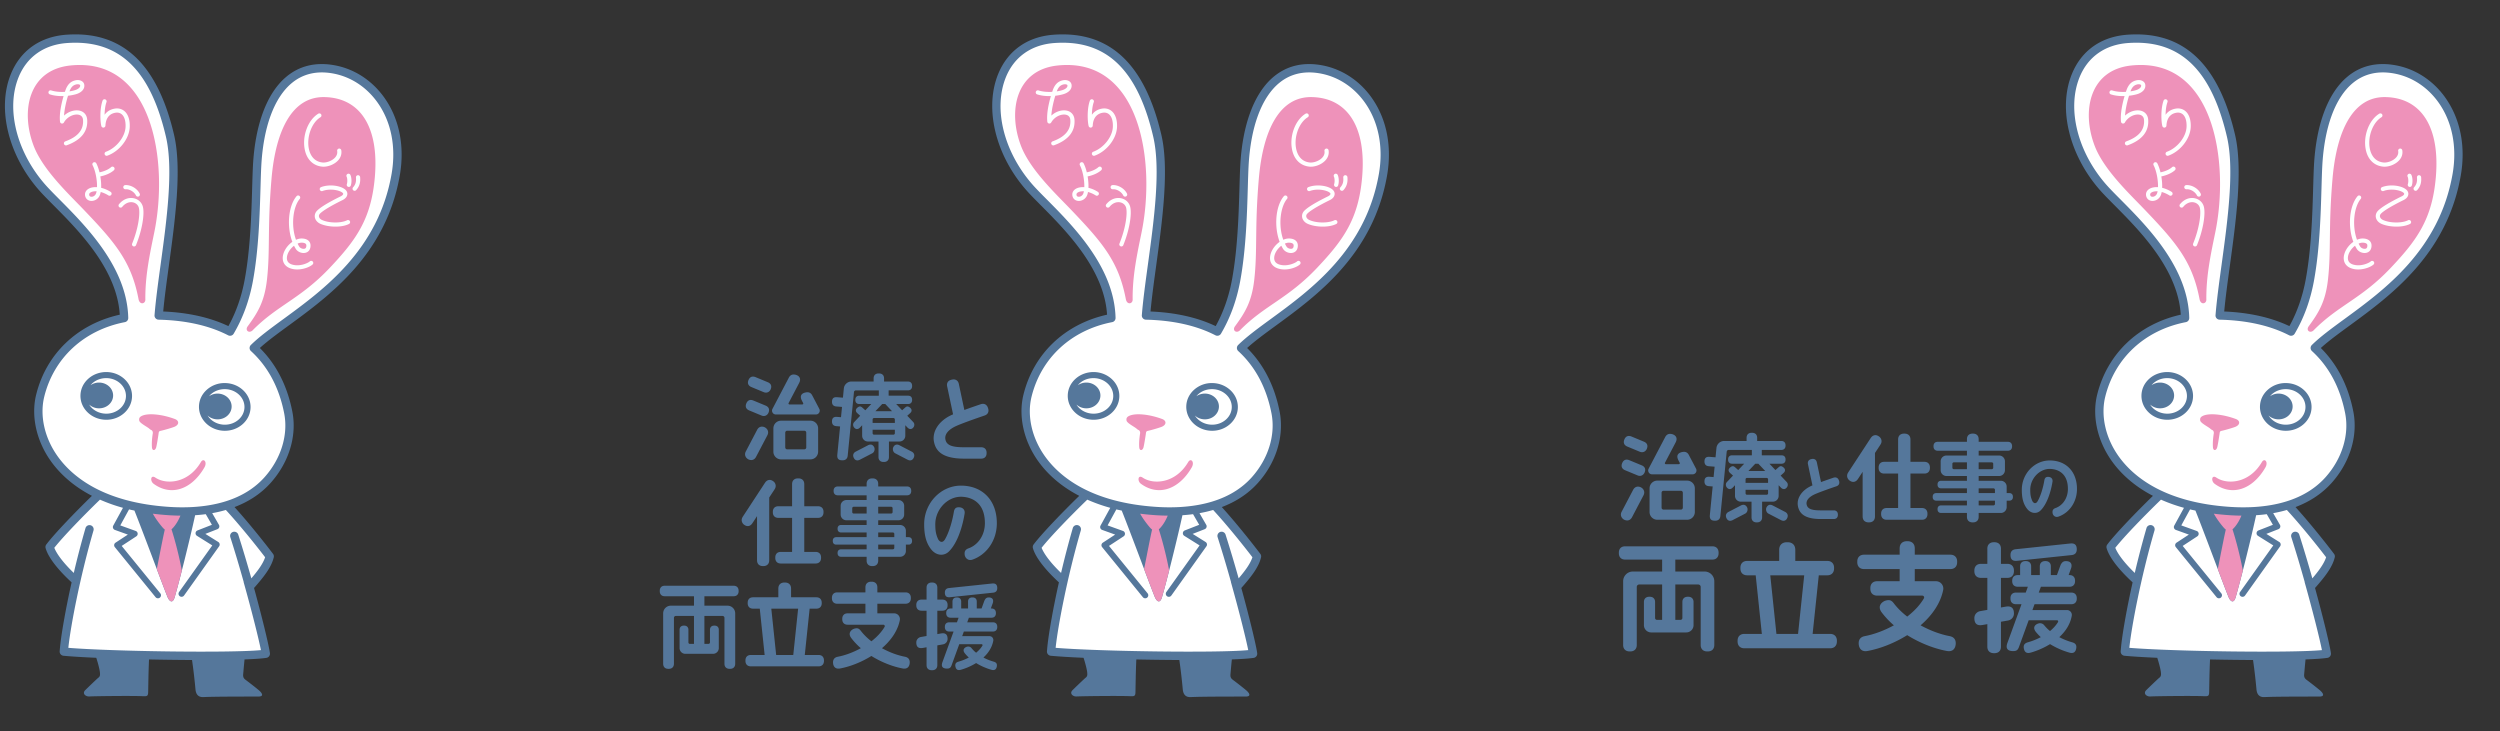 <svg version="1.1" id="レイヤー_1" xmlns="http://www.w3.org/2000/svg" x="0" y="0" width="646" height="189.016" xml:space="preserve"><rect width="100%" height="100%" fill="#333333" stroke="none"/><style>.st0{fill:#55779b}.st1{fill:#fff}.st2{fill:#ee92ba}.st3{fill:none}</style><path class="st0" d="M199.859 124.388c-.772-.608-1.619-.503-2.182.357l-5.771 8.816c-.507.774-.203 1.582.327 2 .772.608 1.62.503 2.182-.357l1.201-1.835v11.42c0 1.009.666 1.488 1.488 1.488h.174c.822 0 1.488-.479 1.488-1.488v-16.231l1.421-2.171c.506-.774.202-1.582-.328-1.999z"/><path class="st0" d="M211.378 130.816h-3.554v-5.712c0-1.009-.666-1.488-1.488-1.488h-.174c-.822 0-1.488.479-1.488 1.488v5.712h-3.555c-.961 0-1.417.634-1.417 1.417v.166c0 .782.456 1.417 1.417 1.417h3.555v8.796h-2.922c-.961 0-1.417.634-1.417 1.417v.165c0 .783.456 1.417 1.417 1.417h8.993c.961 0 1.417-.634 1.417-1.417v-.165c0-.783-.456-1.417-1.417-1.417h-2.922v-8.796h3.554c.961 0 1.417-.634 1.417-1.417v-.166c.002-.782-.454-1.417-1.416-1.417zm.146 38.431h-3.57l1.258-11.968h1.734c.941 0 1.388-.621 1.388-1.388v-.162c0-.767-.447-1.388-1.388-1.388h-6.533v-2.262c0-1.054-.695-1.554-1.554-1.554h-.181c-.859 0-1.554.5-1.554 1.554v2.262h-6.533c-.941 0-1.388.621-1.388 1.388v.162c0 .767.447 1.388 1.388 1.388h1.734l1.258 11.968h-3.57c-.942 0-1.388.621-1.388 1.388v.162c0 .767.447 1.388 1.388 1.388h17.511c.941 0 1.388-.622 1.388-1.388v-.162c0-.767-.446-1.388-1.388-1.388zm-6.546 0h-4.418l-1.258-11.968h6.934l-1.258 11.968zm-15.403-17.892h-17.807c-.87 0-1.282.574-1.282 1.282v.15c0 .708.413 1.282 1.282 1.282h7.558v2.439h-5.979a1.984 1.984 0 00-1.984 1.984v13.022c0 .891.588 1.313 1.313 1.313h.154c.725 0 1.313-.422 1.313-1.313v-11.862c0-.274.222-.496.496-.496h4.686v7.221h-1.068a.373.373 0 01-.372-.372v-3.267c0-.731-.482-1.078-1.078-1.078h-.126c-.596 0-1.078.347-1.078 1.078v4.723c0 .822.666 1.488 1.488 1.488h7.16c.821 0 1.488-.666 1.488-1.488v-4.723c0-.731-.483-1.078-1.078-1.078h-.126c-.595 0-1.078.347-1.078 1.078v3.267a.373.373 0 01-.372.372h-1.068v-7.221h4.686c.274 0 .496.222.496.496v11.862c0 .891.588 1.313 1.313 1.313h.153c.725 0 1.313-.422 1.313-1.313v-13.022a1.984 1.984 0 00-1.984-1.984h-5.978v-2.439h7.558c.87 0 1.282-.574 1.282-1.282v-.15c.001-.708-.412-1.282-1.281-1.282zm45.187-12.555h-.682v-1.653c0-.822-.666-1.488-1.488-1.488h-5.664v-1.219h5.223c.822 0 1.488-.666 1.488-1.488v-2.256c0-.822-.666-1.488-1.488-1.488h-5.223v-1.219h7.452c.732 0 1.079-.483 1.079-1.08v-.126c0-.596-.348-1.079-1.079-1.079h-7.452v-.674c0-.959-.633-1.413-1.413-1.413h-.165c-.781 0-1.414.455-1.414 1.413v.674h-7.452c-.732 0-1.079.483-1.079 1.079v.126c0 .596.347 1.08 1.079 1.08h7.452v1.219h-5.223c-.822 0-1.488.666-1.488 1.488v2.256c0 .822.666 1.488 1.488 1.488h5.223v1.219h-6.592c-.618 0-.911.408-.911.912v.106c0 .503.293.912.911.912h6.592v1.211h-7.833c-.618 0-.911.408-.911.912v.107c0 .503.293.911.911.911h7.833v1.211h-6.592c-.618 0-.911.408-.911.912v.106c0 .503.293.912.911.912h6.592v.992c0 .959.633 1.413 1.414 1.413h.165c.781 0 1.413-.454 1.413-1.413v-.992h5.664c.822 0 1.488-.666 1.488-1.488v-1.653h.682c.618 0 .912-.408.912-.911v-.107c-.001-.504-.294-.912-.912-.912zm-4.486-7.852c.205 0 .372.167.372.372v1.008a.372.372 0 01-.372.372h-3.347v-1.752h3.347zm-9.686 1.752a.371.371 0 01-.372-.372v-1.008c0-.205.166-.372.372-.372h3.347v1.752h-3.347zm10.499 8.869a.373.373 0 01-.372.372h-3.788v-1.211h4.161v.839zm0-2.769h-4.161v-1.211h3.788c.205 0 .372.167.372.372v.839zm-31.938-38.228c-.264.645-.946 1.118-1.816.757l-3.171-1.314c-.867-.359-1.07-1.035-.753-1.809.357-.872 1.04-1.078 1.817-.757l3.171 1.314c.865.359 1.069 1.035.752 1.809zm-1.316 4.233l-3.171-1.314c-.776-.322-1.46-.116-1.816.757-.317.774-.113 1.45.753 1.809l3.171 1.314c.87.361 1.552-.111 1.816-.756.317-.775.114-1.451-.753-1.81zm-.075 5.69c-.531-.33-1.546-.512-2.117.576l-2.929 5.584c-.438.836-.057 1.599.535 1.967.53.33 1.546.512 2.117-.576l2.929-5.584c.438-.836.056-1.599-.535-1.967zm11.659-1.79h-7.592a1.984 1.984 0 00-1.984 1.984v6.031c0 1.095.888 1.984 1.984 1.984h7.592a1.984 1.984 0 001.984-1.984v-6.031a1.984 1.984 0 00-1.984-1.984zm-1.081 3.091v3.817a.496.496 0 01-.496.496h-4.438a.496.496 0 01-.496-.496v-3.817c0-.274.222-.496.496-.496h4.438c.274 0 .496.222.496.496zm1.542-9.627l1.828 3.484a.992.992 0 01-.878 1.453h-10.346a.992.992 0 01-.878-1.453l4.234-8.072c.403-.768 1.007-.87 1.558-.784.741.116 1.843.747 1.094 2.175l-2.715 5.175a.248.248 0 00.219.363h3.321a.247.247 0 00.219-.363l-.308-.588c-.687-1.309-.084-1.99 1.094-2.175.551-.085 1.155.017 1.558.785zm14.423 12.882l-3.186 1.652c-.479.246-.844.77-.55 1.489.324.791.946.946 1.622.599l3.186-1.652c.606-.311.718-1.08.551-1.489-.196-.476-.701-1.072-1.623-.599zm11.292 1.652l-3.186-1.652c-.921-.473-1.426.122-1.622.599-.167.409-.055 1.178.55 1.489l3.186 1.652c.675.347 1.298.192 1.622-.599.295-.719-.071-1.243-.55-1.489z"/><path class="st0" d="M233.929 112.596v-2.714l.561.594c.529.56 1.175.523 1.609-.146.186-.287.283-.844-.115-1.265l-1.548-1.64.717-.637c.659-.586.415-1.143-.064-1.5-.483-.36-.765-.355-1.223.052l-.76.675-1.531-1.621h3.101c.687 0 1.013-.453 1.013-1.013v-.118c0-.56-.326-1.013-1.013-1.013h-5.053v-1.379h4.987c.732 0 1.079-.483 1.079-1.079v-.126c0-.596-.347-1.079-1.079-1.079h-6.168v-.814c0-.865-.571-1.275-1.275-1.275h-.149c-.704 0-1.275.41-1.275 1.275v.814h-5.718c-1.02 0-1.874.774-1.974 1.789l-.235 2.382-1.532-.119c-.885-.069-1.294.324-1.294 1.197 0 .642.295 1.134 1.107 1.197l1.483.115-.262 2.658-1.036-.08c-.885-.069-1.294.324-1.294 1.197 0 .641.295 1.134 1.107 1.197l.986.077-.715 7.267c-.115 1.168.395 1.48 1.342 1.48.712 0 1.255-.339 1.342-1.216l1.615-16.408a.495.495 0 01.493-.447h5.929v1.379h-5.053c-.687 0-1.013.453-1.013 1.013v.118c0 .56.326 1.013 1.013 1.013h3.101l-1.531 1.621-.76-.675c-.458-.407-.74-.413-1.223-.052-.479.357-.723.915-.064 1.5l.717.637-1.548 1.64c-.398.421-.301.979-.115 1.265.435.669 1.08.706 1.609.146l.561-.594v2.714c0 .822.666 1.488 1.488 1.488h2.736v4.01c0 .865.571 1.275 1.275 1.275h.149c.704 0 1.275-.41 1.275-1.275v-4.01h2.735a1.491 1.491 0 001.49-1.49zm-5.965-8.201h.784l1.757 1.861h-4.298l1.757-1.861zm3.266 7.554a.372.372 0 01-.372.372h-5.004a.372.372 0 01-.372-.372v-.898h5.747v.898zm0-2.66h-5.747v-.898c0-.206.166-.372.372-.372h5.004c.205 0 .372.166.372.372v.898zm-4.521 46.718h7.268c.942 0 1.388-.622 1.388-1.388v-.162c0-.767-.447-1.388-1.388-1.388h-7.268v-1.298c0-.989-.652-1.457-1.457-1.457h-.17c-.805 0-1.457.469-1.457 1.457v1.298h-7.268c-.941 0-1.388.621-1.388 1.388v.162c0 .767.447 1.388 1.388 1.388h7.268v2.481h-4.597c-.941 0-1.388.621-1.388 1.388v.162c0 .767.446 1.388 1.388 1.388h9.224c.29 0 .467.315.32.565-.794 1.36-1.992 2.622-3.406 3.719-1.052-.817-1.986-1.725-2.723-2.696-.503-.664-.911-.777-1.645-.58-.703.188-1.85 1.073-.846 2.416a16.963 16.963 0 002.489 2.643c-1.953 1.074-4.049 1.85-5.937 2.208-.957.181-1.309.818-1.242 1.637.068.844.552 1.633 1.822 1.395 2.67-.501 5.565-1.657 8.083-3.231 2.518 1.574 5.413 2.73 8.082 3.231 1.27.238 1.754-.551 1.822-1.395.067-.819-.285-1.455-1.242-1.637-1.887-.357-3.981-1.132-5.932-2.205 2.518-2.179 4.106-4.666 4.615-7.22a1.493 1.493 0 00-1.461-1.788h-4.342v-2.481zm22.566-12.666c-.103-.772.125-1.345.979-1.645 2.517-.884 4.243-3.443 4.243-6.503 0-6.34-4.744-6.832-6.199-6.832-3.474 0-6.62 3.258-6.62 7.114 0 1.766.206 2.665.695 3.776.273.621 1.116 1.318 1.824.093 1.08-1.867 1.893-4.734 2.281-7.079.15-.903.584-1.278 1.544-1.17.77.087 1.387.646 1.231 1.625-.561 3.52-1.914 7.738-4.116 9.843-1.164 1.113-3.166 1.15-4.572-.668-1.18-1.526-1.761-3.463-1.761-6.42 0-5.528 4.348-9.988 9.494-9.988 5.553 0 9.284 3.775 9.284 9.707 0 4.399-2.553 8.094-6.282 9.407-1.095.386-1.905-.361-2.025-1.26zm7.292 17.465h-6.637l.433-1.19h5.853c.763 0 1.125-.503 1.125-1.125v-.132c0-.621-.362-1.125-1.125-1.125h-.188l.491-1.348c.267-.734.099-1.509-1.057-1.509-.422 0-.853.178-1.151.998l-.677 1.859h-1.239v-1.794c0-.721-.476-1.063-1.063-1.063h-.124c-.587 0-1.063.342-1.063 1.063v1.794h-1.773v-1.794c0-.721-.476-1.063-1.063-1.063h-.124c-.587 0-1.063.342-1.063 1.063v1.794h-.493c-.763 0-1.125.504-1.125 1.125v.132c0 .621.362 1.125 1.125 1.125h2.073l-.433 1.19h-1.991c-.763 0-1.125.504-1.125 1.125v.131c0 .621.362 1.125 1.125 1.125h1.125l-2.873 7.895c-.501 1.377.324 1.677 1.174 1.677.594 0 .926-.141 1.174-.822l1.994-5.479h5.774a.25.25 0 01.209.383c-.411.677-.975 1.287-1.629 1.825a8.07 8.07 0 01-1.186-1.188 1.086 1.086 0 00-1.133-.376c-.676.181-1.344.79-.556 1.759.301.371.634.72.989 1.047-.872.461-1.789.82-2.659 1.062-.73.203-.913.639-.801 1.251v.001c.097.533.392 1.129 1.368.856a15.795 15.795 0 003.982-1.745 15.842 15.842 0 003.975 1.745c.976.274 1.272-.323 1.369-.856.112-.613-.072-1.048-.802-1.251a13.54 13.54 0 01-2.656-1.059c1.275-1.174 2.246-2.633 2.551-4.369a.996.996 0 00-.981-1.165h-7.058l.433-1.19h7.503c.763 0 1.125-.503 1.125-1.125v-.131c.003-.622-.359-1.126-1.122-1.126z"/><path class="st0" d="M242.205 166.765l1.466-.259a1.434 1.434 0 001.185-1.412c0-1.013-.43-1.633-1.683-1.412l-.968.171v-6.047h1.296c.919 0 1.355-.606 1.355-1.355v-.158c0-.748-.436-1.355-1.355-1.355h-1.296v-3.1c0-.891-.588-1.314-1.314-1.314h-.153c-.726 0-1.314.423-1.314 1.314v3.1h-1.297c-.919 0-1.355.607-1.355 1.355v.158c0 .748.436 1.355 1.355 1.355h1.297v6.537l-1.467.259a1.434 1.434 0 00-1.185 1.412c0 1.013.43 1.633 1.683 1.412l.969-.171v4.616c0 .891.588 1.314 1.314 1.314h.153c.726 0 1.314-.423 1.314-1.314v-5.106zm14.172-15.986l-11.158 1.173c-.793.083-1.066.555-1.066 1.184 0 .667.237 1.297 1.315 1.184l11.158-1.173c.793-.083 1.066-.555 1.066-1.184 0-.668-.237-1.298-1.315-1.184zm-9.006-40.827c1.948-.825 5.186-1.95 7.03-2.574.939-.308 1.182-1.074.932-1.839l-.053-.162c-.25-.765-.899-1.239-1.839-.931-1.092.369-2.743.938-4.253 1.491l-1.423-6.727c-.204-.967-.939-1.291-1.727-1.125l-.166.035c-.788.166-1.329.76-1.125 1.727l1.527 7.22a3.301 3.301 0 00-.105.044c-3.449 1.46-5.388 4.305-4.824 7.079.5 2.465 2.303 4.325 7.8 4.325h4.396c.944 0 1.391-.623 1.391-1.391v-.162c0-.768-.447-1.391-1.391-1.391h-4.466c-2.903 0-4.461-.439-4.777-1.994-.29-1.422.882-2.697 3.073-3.625z"/><path class="st1" d="M340.847 17.837c-11.976-1.843-18.463 9.081-19.293 25.086-.354 6.833-.203 19.005-2.145 29.52-.929 5.031-2.632 9.503-4.841 13.241-4.645-2.392-10.656-3.976-18.445-4.155 1.053-13.163 5.777-34.246 2.921-46.46-4.206-17.988-12.802-25.995-26.629-25.029-17.177 1.201-19.876 23.151-6.33 38.473 5.376 6.081 20.756 18.418 21.096 33.67-12.575 2.435-19.466 11.152-21.667 20.036-1.99 8.028 1.972 19.411 15.234 25.589-4.319 4.159-10.399 10.361-12.808 13.541.715 2.518 3.692 5.887 6.632 8.539l.557-1.134c-1.996 8.583-3.297 16.208-3.517 19.623 10.266.992 45.408 1.58 52.182.551-.197-1.719-2.134-9.716-4.661-18.711l.676 1.172c2.371-2.69 4.415-5.161 5-7.62-2.259-2.983-6.841-8.758-10.987-13.217 3.978-1.255 7.598-3.321 10.449-6.509 4.205-4.704 6.548-11.233 5.34-17.427-1-5.128-3.359-11.602-8.917-16.693 8.965-8.823 32.115-18.522 36.675-44.803 2.511-14.475-5.716-25.62-16.522-27.283z"/><path class="st0" d="M313.288 98.984a6.834 6.834 0 00-4.714 1.712c-1.292 1.147-2.017 2.693-2.041 4.354-.051 3.398 2.899 6.207 6.573 6.261l.11.001c1.726 0 3.358-.606 4.604-1.713 1.293-1.147 2.018-2.693 2.042-4.354.049-3.399-2.901-6.208-6.574-6.261zm3.488 9.44c-.958.851-2.219 1.316-3.56 1.316h-.086c-1.886-.028-3.519-.984-4.379-2.375.648.6 1.541.979 2.534.994 2.009.03 3.659-1.436 3.686-3.274.027-1.838-1.579-3.352-3.588-3.381a3.816 3.816 0 00-2.25.69c.151-.181.303-.362.485-.523.957-.851 2.218-1.316 3.56-1.316h.087c2.807.041 5.062 2.135 5.026 4.668-.019 1.212-.557 2.349-1.515 3.201zm-34.112-12.287c-1.756-.018-3.441.582-4.714 1.712-1.292 1.148-2.017 2.694-2.042 4.354-.025 1.66.654 3.227 1.913 4.412 1.238 1.167 2.893 1.824 4.661 1.85l.107.001c3.626 0 6.599-2.701 6.648-6.067.05-3.399-2.899-6.208-6.573-6.262zm-.075 10.756h-.083c-1.373-.021-2.654-.526-3.606-1.423a4.64 4.64 0 01-.744-.931 3.802 3.802 0 002.506.973c2.009.03 3.659-1.436 3.686-3.274.027-1.838-1.579-3.352-3.588-3.381a3.814 3.814 0 00-2.252.692c.151-.182.304-.363.487-.526.958-.851 2.219-1.316 3.561-1.316h.086c2.808.042 5.062 2.136 5.025 4.668-.039 2.507-2.308 4.519-5.078 4.518z"/><path class="st0" d="M354.363 25.143c-3.291-4.58-8.033-7.552-13.352-8.371-4.547-.699-8.504.294-11.768 2.95-5.093 4.146-8.205 12.365-8.764 23.145-.084 1.622-.141 3.58-.202 5.652-.193 6.657-.458 15.772-1.927 23.728-.811 4.391-2.227 8.43-4.214 12.022-4.727-2.242-10.383-3.511-16.841-3.78.324-3.52.876-7.556 1.457-11.804 1.602-11.71 3.417-24.981 1.341-33.86-4.304-18.405-13.38-26.861-27.754-25.859-6.805.475-11.917 4.072-14.396 10.125-3.655 8.93-.708 21.041 7.334 30.137.959 1.084 2.2 2.335 3.638 3.782 6.571 6.618 16.419 16.535 17.151 28.304-10.945 2.44-18.985 10.099-21.599 20.645-1.393 5.618.085 12.132 3.953 17.424 2.109 2.886 5.394 6.119 10.454 8.741-4.403 4.297-9.623 9.707-11.794 12.574-.204.27-.27.62-.177.945.918 3.235 4.842 7.121 6.721 8.84a219.765 219.765 0 00-2.029 10.106c-.458 2.613-.793 4.888-.964 6.608l-.02.207-.03.326c-.018.203-.033.398-.045.577a1.078 1.078 0 00.972 1.142c1.97.19 4.938.37 8.487.527.566 1.775.855 3.073.931 3.688.116.943-.046 1.177-.417 1.478-.371.301-2.474 2.315-3.362 3.194-.888.88.113 1.707 1.091 1.631.978-.076 10.886-.2 13.689-.074 1.184.053 1.457.021 1.478-1.072.043-2.25.081-5.469.222-8.418 3.711.078 7.502.129 11.113.147.41 2.833.68 5.336.889 7.588.117 1.257.707 2.055 2.061 1.989 2.798-.137 9.825-.13 14.194-.139 1.612-.003.844-1.014.148-1.606-.808-.688-2.77-2.207-3.422-2.683-.653-.476-.719-.912-.647-1.605.041-.394.168-2.015.346-3.697 2.484-.091 4.45-.223 5.645-.404.573-.087.975-.612.909-1.188v-.001l-.003-.018a11.863 11.863 0 00-.049-.349l-.001-.005c-.349-2.206-1.956-8.874-4.052-16.494 2.423-2.757 4.467-5.267 5.097-7.922a1.076 1.076 0 00-.189-.9c-.594-.784-5.209-6.839-9.95-12.089 3.45-1.304 6.698-3.295 9.356-6.268 4.715-5.274 6.806-12.134 5.595-18.352-1.304-6.691-4.131-12.23-8.41-16.483 1.998-1.817 4.572-3.698 7.495-5.834 10.607-7.752 25.133-18.368 28.677-38.79 1.309-7.53-.136-14.689-4.066-20.157zm-30.737 118.85c-.561 1.721-1.945 3.56-3.56 5.455a340.91 340.91 0 00-3.382-11.304 1.077 1.077 0 10-2.052.658 337.735 337.735 0 013.451 11.557c.007.05 0 .099.013.148 2.141 7.623 3.879 14.618 4.446 17.483-8.328.78-38.699.316-49.765-.593.551-5.375 2.979-18.197 6.505-30.342a1.078 1.078 0 00-2.071-.602 232.451 232.451 0 00-3.029 11.595c-2.541-2.448-4.355-4.785-5.036-6.498 2.39-3.011 7.569-8.336 11.805-12.441a42.718 42.718 0 005.942 2.112l-2.512 4.594a.785.785 0 00.424 1.117l3.353 1.207-3.188 2.089a.785.785 0 00-.178 1.153l10.526 12.93a.784.784 0 001.106.114.786.786 0 00.113-1.105l-9.975-12.255 3.776-2.475a.784.784 0 00-.165-1.396l-3.971-1.429 2.261-4.135c.45.108.925.203 1.392.302 2.293 5.733 7.134 18.834 8.517 22.249.514 1.269 1.372 1.897 1.898.098 1.288-4.412 3.908-14.896 5.272-21.144a42.916 42.916 0 002.745-.273l1.585 2.746-3.721 1.456a.786.786 0 00-.131 1.398l3.953 2.472-8.598 12.064a.787.787 0 001.281.913l9.083-12.744a.786.786 0 00-.223-1.122l-3.336-2.086 3.117-1.219a.785.785 0 00.394-1.125l-1.74-3.014a34.433 34.433 0 003.531-.825c3.779 4.118 7.888 9.264 10.144 12.217zm32.68-99.059c-3.395 19.563-17.515 29.882-27.825 37.417-3.403 2.487-6.342 4.635-8.544 6.802a1.078 1.078 0 00.029 1.563c4.401 4.03 7.29 9.449 8.587 16.105 1.084 5.559-.817 11.729-5.086 16.503-6.474 7.241-16.977 8.158-24.646 7.656-16.718-1.098-24.813-7.605-28.66-12.869-3.496-4.782-4.842-10.627-3.6-15.633 2.478-10 10.264-17.191 20.826-19.237.516-.1.884-.557.873-1.082-.291-13.02-10.836-23.64-17.814-30.668-1.414-1.424-2.635-2.654-3.553-3.692-7.511-8.496-10.305-19.705-6.954-27.893 2.151-5.253 6.608-8.376 12.551-8.791.718-.05 1.418-.076 2.106-.076 12.076 0 19.54 7.774 23.399 24.276 1.985 8.49.199 21.552-1.378 33.076-.648 4.74-1.261 9.217-1.568 13.051a1.078 1.078 0 001.049 1.164c7.042.162 13.09 1.52 17.976 4.036.506.26 1.131.082 1.421-.41 2.377-4.024 4.05-8.597 4.972-13.594 1.5-8.119 1.767-17.331 1.963-24.057.062-2.149.116-4.006.199-5.603.527-10.164 3.358-17.829 7.972-21.585 2.772-2.256 6.163-3.094 10.079-2.49 4.743.73 8.98 3.392 11.931 7.498 3.591 4.994 4.903 11.576 3.695 18.533z"/><path class="st2" d="M292.676 77.426c-.066-6.102 1.119-11.608 2.303-17.368 3.732-18.157-.265-45.287-21.592-43.145-10.93 1.098-13.001 11.803-9.565 20.78 2.348 6.134 8.896 12.281 12.82 16.381 8.244 8.614 12.406 13.469 14.271 23.211.308 1.607 1.775 1.236 1.763.141zm1.92 34.593c-.22 1.339-.293 2.652-.214 3.582.078.919.781.88 1.061.113.163-.446.552-2.967.631-3.495.072-.485.038-.777.5-.877 1.208-.261 3.126-.856 3.608-1.055 1.308-.539 1.258-1.596.119-2.017-3.476-1.283-6.998-1.568-8.568-.787-.636.316-.72.706-.635 1.196.115.665 2.086 1.621 2.581 2.075.22.202.409.315.553.382.298.142.423.52.364.883zm12.431 7.384c-3.292 5.591-9.021 5.862-11.751 4.019-1.252-.845-1.429.875-.465 1.584 4.455 3.28 9.79 1.55 13.121-4.208.834-1.443-.224-2.551-.905-1.395zm31.919-94.315c-8.211-.161-12.57 8.347-13.667 21.098-1.097 12.751-.311 18.483-1.185 26.156-.643 5.648-2.41 8.483-4.964 11.965-.804 1.096.391 1.938 1.282 1.032 6.388-6.487 12.325-8.094 19.926-16.137 6.827-7.225 10.709-12.634 11.637-23.43 1.114-12.942-3.761-20.502-13.029-20.684zm-39.044 111.223c.786-.884 1.423-2.04 1.834-3.07a54.03 54.03 0 01-3.056-.111 67.442 67.442 0 01-4.07-.393c.664 1.222 1.724 2.636 2.534 3.57.2.231.384.399.561.538-.393 1.596-1.367 6.68-2.073 10.195 1.192 3.153 2.215 5.844 2.74 7.139.514 1.269 1.372 1.897 1.898.098.474-1.623 1.13-4.076 1.836-6.831-.782-4.268-2.01-8.646-2.673-10.675a4.76 4.76 0 00.469-.46z"/><path class="st1" d="M275.681 28.593c-1.173-.26-2.785.131-4.009 1.28.093-1.635.531-3.546 1.021-5.13 1.091-.123 1.988-.35 2.462-.536 1.289-.507 1.931-1.413 1.717-2.423a1.273 1.273 0 00-.577-.793c-.446-.287-1.056-.376-1.674-.237-1.259.279-2.058 1.069-2.59 2.562-.034.096-.084.238-.144.419-1.144.064-2.421-.009-3.548-.37a.534.534 0 00-.677.349.537.537 0 00.349.677c1.15.368 2.396.471 3.534.436-.507 1.726-1.156 4.476-.919 6.62a.539.539 0 001.004.207c.892-1.568 2.672-2.261 3.815-2.007.475.107 1.056.424 1.124 1.328.194 2.557-1.314 4.377-4.611 5.565a.54.54 0 00.366 1.014c3.763-1.356 5.553-3.597 5.321-6.66-.09-1.186-.824-2.045-1.964-2.301zm-.825-6.788c.119-.027.231-.038.332-.038.233 0 .416.059.526.13.07.045.1.088.105.111.138.65-.693 1.053-1.058 1.196-.372.146-.969.299-1.69.407.401-1.089.922-1.614 1.785-1.806zm7.028 11.166a.538.538 0 00.481-.509c.064-1.321.559-2.969 2.548-3.326.655-.118 1.235.026 1.679.414.689.602 1.034 1.753.971 3.242-.109 2.588-2.396 5.472-5.097 6.43a.54.54 0 00.36 1.016c3.132-1.11 5.686-4.361 5.814-7.401.077-1.822-.399-3.278-1.339-4.099-.689-.602-1.604-.838-2.578-.663-1.113.199-1.989.749-2.579 1.586.018-1.122.153-2.368.503-3.322a.54.54 0 00-1.011-.372c-.787 2.142-.63 5.489-.328 6.607a.533.533 0 00.576.397zm5.09 15.434a.533.533 0 00.575.5c1.03-.076 2.233.647 2.702 1.603a.538.538 0 10.968-.474c-.655-1.337-2.298-2.29-3.745-2.204a.54.54 0 00-.5.575zm2.767 2.84c-1.4-.318-2.847.258-3.876 1.532a.539.539 0 10.839.677c.766-.949 1.816-1.379 2.8-1.158.755.17 1.328.711 1.495 1.411.364 1.521-.125 5.287-1.747 9.271a.54.54 0 00.998.406c1.522-3.739 2.278-7.914 1.797-9.927-.264-1.103-1.147-1.95-2.306-2.212zm-5.939-8.033c-.737.66-1.947 1.113-2.972 1.32-.208-.858-.483-1.662-.82-2.314a.539.539 0 10-.957.495c.743 1.439 1.185 3.851 1.133 5.652-.876-.058-1.622.101-2.144.394-.615.344-.964.889-.959 1.495.007.855.538 1.499 1.353 1.64.106.019.215.028.328.028.831 0 1.794-.505 2.183-1.567.08-.221.145-.471.195-.745a7.45 7.45 0 011.992.887.539.539 0 10.57-.915 8.327 8.327 0 00-2.449-1.053c.039-.904-.04-1.932-.211-2.942 1.125-.228 2.541-.734 3.478-1.573a.54.54 0 10-.72-.802zm-3.868 6.771c-.232.633-.854.929-1.315.849-.306-.053-.457-.245-.459-.587-.002-.262.22-.442.408-.547.307-.172.741-.273 1.265-.273a4.2 4.2 0 01.248.007 3.482 3.482 0 01-.147.551zm58.387-6.927c.131.014.265.021.4.021 1.307 0 2.812-.627 3.714-1.579.727-.767 1.03-1.684.874-2.649a.539.539 0 10-1.064.172c.101.629-.098 1.213-.593 1.735-.845.893-2.302 1.334-3.217 1.228-2.431-.259-3.225-2.252-3.482-3.418-.685-3.105.685-6.897 2.991-8.28a.54.54 0 00-.555-.925c-2.712 1.628-4.276 5.861-3.488 9.437.543 2.463 2.154 4.015 4.42 4.258zm6.482 13.86c-1.605.795-4.702.756-6.5-.083-.371-.174-.639-.449-.737-.755a.804.804 0 01.081-.664c.284-.498 2.026-1.771 6.003-3.72.705-.345 1.136-.851 1.213-1.423.063-.465-.121-.915-.518-1.267-1.133-1.005-4.054-1.494-6.263-.654a.538.538 0 10.383 1.007c1.888-.719 4.397-.229 5.165.453.123.109.179.216.165.316-.02.146-.194.391-.62.6-2.594 1.271-5.821 3.023-6.465 4.154a1.89 1.89 0 00-.171 1.525c.189.593.666 1.105 1.309 1.405.999.466 2.483.75 3.964.75 1.258 0 2.514-.205 3.469-.678a.539.539 0 10-.478-.966zm.121-11.977a.538.538 0 00-.236.724c.161.316.267 1.24.063 1.912a.54.54 0 101.031.314c.288-.947.155-2.146-.133-2.715a.54.54 0 00-.725-.235zm3.25.822c-.027-.298-.31-.506-.584-.49a.54.54 0 00-.49.584c.099 1.106-.118 1.845-.747 2.551a.537.537 0 00.402.898.535.535 0 00.402-.181c.838-.94 1.142-1.947 1.017-3.362zm-13.017 21.787c-.387.378-2.201 1.243-4.009.941-1.232-.204-1.871-.786-1.897-1.732-.031-1.133.765-2.435 1.842-3.258.141.285.293.559.457.821.506.807 1.66 1.25 2.581.979.787-.229 1.234-.906 1.228-1.856-.003-.545-.218-1.002-.62-1.323-.681-.542-1.769-.552-2.336-.427-.271.061-.54.15-.802.266-1.348-3.72-.76-8.53.985-10.583a.54.54 0 00-.822-.698c-2.182 2.569-2.573 7.898-1.106 11.816-1.451 1.02-2.526 2.752-2.483 4.294.041 1.47 1.061 2.478 2.799 2.766.313.052.629.075.944.075 1.721 0 3.376-.703 3.995-1.31a.54.54 0 00-.756-.771zm-2.52-4.803c.315-.07 1.056-.078 1.429.219.146.116.212.266.214.485.004.682-.339.782-.452.815-.444.13-1.122-.126-1.367-.517a8.358 8.358 0 01-.443-.799c.203-.088.41-.157.619-.203z"/><path class="st3" d="M161.973.373h205.44v188.27h-205.44z"/><path class="st1" d="M85.729 17.837c-11.976-1.843-18.463 9.081-19.293 25.086-.354 6.833-.203 19.005-2.145 29.52-.929 5.031-2.632 9.503-4.841 13.241-4.645-2.392-10.656-3.976-18.444-4.155 1.053-13.163 5.777-34.246 2.921-46.46C39.72 17.081 31.125 9.074 17.297 10.04.12 11.24-2.579 33.191 10.967 48.513c5.376 6.081 20.756 18.418 21.096 33.67-12.575 2.435-19.466 11.152-21.667 20.036-1.99 8.028 1.972 19.411 15.234 25.589-4.319 4.159-10.399 10.361-12.808 13.541.715 2.518 3.692 5.887 6.632 8.539l.557-1.134c-1.996 8.583-3.297 16.208-3.517 19.623 10.266.992 45.408 1.58 52.182.551-.197-1.719-2.134-9.716-4.661-18.711l.676 1.172c2.371-2.69 4.415-5.161 5-7.62-2.259-2.983-6.841-8.758-10.987-13.217 3.978-1.255 7.598-3.321 10.449-6.509 4.205-4.704 6.548-11.233 5.34-17.427-1-5.128-3.359-11.602-8.917-16.693 8.965-8.823 32.115-18.522 36.675-44.803 2.511-14.475-5.716-25.62-16.522-27.283z"/><path class="st0" d="M58.17 98.984a6.834 6.834 0 00-4.714 1.712c-1.292 1.147-2.017 2.693-2.041 4.354-.051 3.398 2.899 6.207 6.573 6.261l.11.001c1.726 0 3.358-.606 4.604-1.713 1.292-1.147 2.018-2.693 2.042-4.354.049-3.399-2.901-6.208-6.574-6.261zm3.488 9.44c-.958.851-2.219 1.316-3.56 1.316h-.086c-1.886-.028-3.519-.984-4.379-2.375.648.6 1.541.979 2.534.994 2.009.03 3.659-1.436 3.686-3.274.027-1.838-1.579-3.352-3.588-3.381a3.816 3.816 0 00-2.25.69c.151-.181.303-.362.485-.523.957-.851 2.218-1.316 3.56-1.316h.087c2.807.041 5.062 2.135 5.026 4.668-.019 1.212-.557 2.349-1.515 3.201zM27.546 96.137c-1.756-.018-3.441.582-4.714 1.712-1.292 1.148-2.017 2.694-2.042 4.354-.024 1.66.654 3.227 1.913 4.412 1.238 1.167 2.894 1.824 4.661 1.85l.107.001c3.626 0 6.599-2.701 6.648-6.067.05-3.399-2.899-6.208-6.573-6.262zm-.075 10.756h-.083c-1.373-.021-2.654-.526-3.606-1.423a4.64 4.64 0 01-.744-.931 3.802 3.802 0 002.506.973c2.009.03 3.659-1.436 3.686-3.274.027-1.838-1.579-3.352-3.588-3.381a3.814 3.814 0 00-2.252.692c.151-.182.304-.363.487-.526.958-.851 2.219-1.316 3.561-1.316h.086c2.808.042 5.062 2.136 5.025 4.668-.039 2.507-2.308 4.519-5.078 4.518z"/><path class="st0" d="M99.245 25.143c-3.291-4.58-8.033-7.552-13.352-8.371-4.547-.699-8.504.294-11.768 2.95-5.093 4.146-8.205 12.365-8.764 23.145-.084 1.622-.141 3.58-.202 5.652-.193 6.657-.458 15.772-1.927 23.728-.811 4.391-2.227 8.43-4.214 12.022-4.727-2.242-10.383-3.511-16.841-3.78.324-3.52.876-7.556 1.458-11.804 1.602-11.71 3.417-24.981 1.341-33.86-4.304-18.407-13.38-26.862-27.754-25.86-6.805.475-11.917 4.072-14.396 10.125-3.655 8.93-.708 21.041 7.334 30.137.959 1.084 2.2 2.335 3.638 3.782 6.571 6.618 16.419 16.535 17.151 28.304-10.945 2.44-18.985 10.099-21.599 20.645-1.393 5.618.085 12.132 3.953 17.424 2.109 2.886 5.394 6.119 10.454 8.741-4.403 4.297-9.623 9.707-11.794 12.574-.204.27-.27.62-.177.945.918 3.235 4.842 7.121 6.721 8.84a219.765 219.765 0 00-2.029 10.106c-.458 2.613-.793 4.888-.964 6.608l-.02.207-.03.326c-.018.203-.033.398-.045.577a1.078 1.078 0 00.972 1.142c1.97.19 4.938.37 8.487.527.566 1.775.855 3.073.931 3.688.117.943-.046 1.177-.417 1.478-.371.301-2.474 2.315-3.362 3.194-.888.88.113 1.707 1.091 1.631.978-.076 10.886-.2 13.689-.074 1.183.053 1.457.021 1.478-1.072.043-2.25.081-5.469.222-8.418 3.711.078 7.502.129 11.113.147.41 2.833.68 5.336.889 7.588.117 1.257.707 2.055 2.062 1.989 2.799-.137 9.825-.13 14.194-.139 1.612-.003.844-1.014.148-1.606-.808-.688-2.769-2.207-3.422-2.683s-.719-.912-.647-1.605c.041-.394.168-2.015.346-3.697 2.484-.091 4.45-.223 5.645-.404.573-.087.975-.612.909-1.188v-.001l-.003-.018a11.863 11.863 0 00-.049-.349l-.001-.005c-.349-2.206-1.956-8.874-4.052-16.494 2.423-2.757 4.467-5.267 5.097-7.922a1.076 1.076 0 00-.189-.9c-.594-.784-5.209-6.839-9.95-12.089 3.45-1.304 6.698-3.295 9.356-6.268 4.715-5.274 6.806-12.134 5.594-18.352-1.304-6.691-4.131-12.23-8.41-16.483 1.998-1.817 4.572-3.698 7.495-5.834 10.607-7.752 25.133-18.368 28.677-38.79 1.308-7.529-.137-14.688-4.067-20.156zm-30.737 118.85c-.561 1.721-1.945 3.56-3.56 5.455a340.91 340.91 0 00-3.382-11.304 1.077 1.077 0 10-2.052.658 337.735 337.735 0 013.451 11.557c.007.05 0 .099.014.148 2.141 7.623 3.879 14.618 4.446 17.483-8.328.78-38.699.316-49.765-.593.551-5.375 2.979-18.197 6.505-30.342a1.078 1.078 0 00-2.07-.602 231.364 231.364 0 00-3.029 11.595c-2.541-2.448-4.355-4.785-5.036-6.498 2.39-3.011 7.569-8.336 11.805-12.441a42.718 42.718 0 005.942 2.112l-2.512 4.594a.785.785 0 00.424 1.117l3.352 1.207-3.188 2.089a.785.785 0 00-.178 1.153l10.526 12.93a.784.784 0 001.106.114.785.785 0 00.113-1.105l-9.976-12.255 3.777-2.475a.785.785 0 00-.165-1.396l-3.971-1.429 2.261-4.135c.45.108.925.203 1.392.302 2.293 5.733 7.134 18.834 8.517 22.249.514 1.269 1.372 1.897 1.898.098 1.288-4.412 3.908-14.896 5.272-21.144a42.845 42.845 0 002.745-.273l1.585 2.746-3.721 1.456a.784.784 0 00-.131 1.398l3.953 2.472-8.598 12.064a.787.787 0 001.28.913l9.083-12.744a.79.79 0 00.131-.609.78.78 0 00-.354-.513l-3.336-2.086 3.117-1.219a.785.785 0 00.394-1.125l-1.74-3.014a34.433 34.433 0 003.531-.825c3.779 4.118 7.887 9.264 10.144 12.217zm32.68-99.059c-3.395 19.563-17.515 29.882-27.825 37.417-3.403 2.487-6.342 4.635-8.544 6.802a1.078 1.078 0 00.029 1.563c4.401 4.03 7.29 9.449 8.587 16.105 1.084 5.559-.817 11.729-5.086 16.503-6.474 7.241-16.977 8.158-24.646 7.656-16.718-1.098-24.813-7.605-28.66-12.869-3.495-4.782-4.842-10.627-3.6-15.633 2.478-10 10.264-17.191 20.826-19.237.516-.1.884-.557.873-1.082-.291-13.02-10.836-23.64-17.814-30.668-1.414-1.424-2.635-2.654-3.553-3.692C4.264 39.303 1.47 28.095 4.821 19.907c2.151-5.253 6.608-8.376 12.551-8.791.718-.05 1.418-.076 2.106-.076 12.075 0 19.54 7.774 23.399 24.276 1.985 8.49.199 21.552-1.378 33.076-.648 4.74-1.261 9.217-1.568 13.051a1.078 1.078 0 001.049 1.164c7.042.162 13.09 1.52 17.976 4.036.506.26 1.131.082 1.421-.41 2.377-4.024 4.05-8.597 4.972-13.594 1.5-8.119 1.767-17.331 1.963-24.057.062-2.149.116-4.006.199-5.603.527-10.164 3.358-17.829 7.972-21.585 2.772-2.256 6.163-3.094 10.079-2.49 4.743.73 8.98 3.392 11.931 7.498 3.591 4.993 4.903 11.575 3.695 18.532z"/><path class="st2" d="M37.558 77.426c-.067-6.102 1.119-11.608 2.303-17.368 3.732-18.157-.265-45.287-21.592-43.145-10.93 1.098-13.001 11.803-9.565 20.78 2.348 6.134 8.896 12.281 12.82 16.381 8.244 8.614 12.406 13.469 14.271 23.211.308 1.607 1.775 1.236 1.763.141zm1.92 34.593c-.22 1.339-.293 2.652-.214 3.582.077.919.781.88 1.061.113.163-.446.552-2.967.631-3.495.072-.485.038-.777.5-.877 1.208-.261 3.126-.856 3.608-1.055 1.308-.539 1.258-1.596.119-2.017-3.476-1.283-6.998-1.568-8.568-.787-.636.316-.72.706-.635 1.196.115.665 2.086 1.621 2.581 2.075.22.202.409.315.553.382.298.142.423.52.364.883zm12.431 7.384c-3.292 5.591-9.021 5.862-11.751 4.019-1.252-.845-1.429.875-.465 1.584 4.455 3.28 9.79 1.55 13.121-4.208.834-1.443-.225-2.551-.905-1.395zm31.919-94.315c-8.211-.161-12.57 8.347-13.667 21.098-1.097 12.751-.312 18.483-1.185 26.156-.643 5.648-2.41 8.483-4.964 11.965-.804 1.096.391 1.938 1.282 1.032 6.388-6.487 12.325-8.094 19.926-16.137 6.827-7.225 10.709-12.634 11.637-23.43 1.114-12.942-3.761-20.502-13.029-20.684zM44.784 136.311c.786-.884 1.423-2.04 1.834-3.07a54.03 54.03 0 01-3.056-.111 67.442 67.442 0 01-4.07-.393c.664 1.222 1.724 2.636 2.534 3.57.2.231.383.399.561.538-.393 1.596-1.367 6.68-2.073 10.195 1.192 3.153 2.215 5.844 2.74 7.139.514 1.269 1.372 1.897 1.898.098.474-1.623 1.13-4.076 1.836-6.831-.782-4.268-2.01-8.646-2.673-10.675a4.76 4.76 0 00.469-.46z"/><path class="st1" d="M20.563 28.593c-1.173-.26-2.784.131-4.009 1.28.093-1.635.531-3.546 1.021-5.13 1.09-.123 1.989-.35 2.462-.536 1.29-.507 1.932-1.413 1.718-2.423-.067-.315-.272-.597-.577-.793-.446-.287-1.056-.376-1.674-.237-1.259.279-2.058 1.069-2.59 2.562-.034.096-.084.238-.144.419-1.144.064-2.421-.009-3.548-.37a.534.534 0 00-.677.349.537.537 0 00.349.677c1.15.368 2.396.471 3.534.436-.507 1.726-1.156 4.476-.919 6.62a.539.539 0 001.004.207c.892-1.568 2.672-2.261 3.815-2.007.475.107 1.056.424 1.124 1.328.194 2.557-1.314 4.377-4.611 5.565a.54.54 0 00.366 1.014c3.763-1.356 5.553-3.597 5.321-6.66-.091-1.186-.825-2.045-1.965-2.301zm-.826-6.788c.119-.027.231-.038.333-.038.233 0 .416.059.526.13.07.045.1.088.105.111.138.65-.693 1.053-1.058 1.196-.372.146-.969.299-1.69.407.401-1.089.922-1.614 1.784-1.806zm7.029 11.166a.538.538 0 00.481-.509c.064-1.321.559-2.969 2.548-3.326.655-.118 1.235.026 1.679.414.689.602 1.034 1.753.972 3.242-.11 2.588-2.396 5.472-5.097 6.43a.54.54 0 00.36 1.016c3.132-1.11 5.686-4.361 5.814-7.401.077-1.822-.399-3.278-1.339-4.099-.689-.602-1.604-.838-2.578-.663-1.113.199-1.989.749-2.579 1.586.018-1.122.153-2.368.503-3.322a.54.54 0 00-1.011-.372c-.787 2.142-.629 5.489-.328 6.607a.531.531 0 00.575.397zm5.09 15.434a.533.533 0 00.575.5c1.03-.076 2.233.647 2.701 1.603a.538.538 0 10.968-.474c-.655-1.337-2.298-2.29-3.745-2.204a.54.54 0 00-.499.575zm2.767 2.84c-1.4-.318-2.847.258-3.876 1.532a.539.539 0 10.839.677c.766-.949 1.816-1.379 2.8-1.158.755.17 1.328.711 1.495 1.411.364 1.521-.125 5.287-1.747 9.271a.54.54 0 00.998.406c1.522-3.739 2.278-7.914 1.797-9.927-.264-1.103-1.148-1.95-2.306-2.212zm-5.939-8.033c-.737.66-1.947 1.113-2.972 1.32-.208-.858-.483-1.662-.82-2.314a.539.539 0 10-.957.495c.743 1.439 1.185 3.851 1.133 5.652-.877-.058-1.622.101-2.144.394-.614.344-.964.889-.959 1.495.007.855.537 1.499 1.353 1.64.106.019.215.028.328.028.831 0 1.794-.505 2.183-1.567.08-.221.145-.471.195-.745a7.45 7.45 0 011.992.887.539.539 0 10.571-.915 8.338 8.338 0 00-2.449-1.053c.039-.904-.04-1.932-.211-2.942 1.125-.228 2.541-.734 3.478-1.573a.54.54 0 10-.721-.802zm-3.868 6.771c-.232.633-.854.929-1.315.849-.306-.053-.457-.245-.459-.587-.002-.262.22-.442.408-.547.307-.172.741-.273 1.265-.273a4.2 4.2 0 01.248.007 3.482 3.482 0 01-.147.551zm58.387-6.927c.131.014.265.021.4.021 1.307 0 2.812-.627 3.714-1.579.727-.767 1.029-1.684.874-2.649a.539.539 0 10-1.064.172c.101.629-.098 1.213-.593 1.735-.845.893-2.302 1.334-3.217 1.228-2.431-.259-3.225-2.252-3.482-3.418-.685-3.105.685-6.897 2.991-8.28a.54.54 0 00-.555-.925c-2.712 1.628-4.276 5.861-3.488 9.437.543 2.463 2.154 4.015 4.42 4.258zm6.482 13.86c-1.605.795-4.702.756-6.5-.083-.371-.174-.639-.449-.737-.755a.804.804 0 01.081-.664c.284-.498 2.026-1.771 6.003-3.72.705-.345 1.136-.851 1.213-1.423.063-.465-.121-.915-.518-1.267-1.133-1.005-4.054-1.494-6.263-.654a.538.538 0 10.383 1.007c1.888-.719 4.397-.229 5.165.453.123.109.179.216.165.316-.02.146-.194.391-.62.6-2.594 1.271-5.821 3.023-6.465 4.154a1.89 1.89 0 00-.171 1.525c.189.593.666 1.105 1.309 1.405.999.466 2.483.75 3.964.75 1.258 0 2.514-.205 3.469-.678a.539.539 0 10-.478-.966zm.121-11.977a.538.538 0 00-.236.724c.161.316.267 1.24.063 1.912a.54.54 0 101.031.314c.288-.947.156-2.146-.133-2.715a.54.54 0 00-.725-.235zm3.25.822c-.027-.298-.31-.506-.584-.49a.54.54 0 00-.49.584c.099 1.106-.118 1.845-.747 2.551a.537.537 0 00.402.898.535.535 0 00.402-.181c.838-.94 1.142-1.947 1.017-3.362zM80.039 67.548c-.387.378-2.201 1.243-4.009.941-1.232-.204-1.871-.786-1.897-1.732-.031-1.133.765-2.435 1.842-3.258.141.285.293.559.457.821.506.807 1.66 1.25 2.581.979.787-.229 1.234-.906 1.228-1.856-.003-.545-.218-1.002-.62-1.323-.681-.542-1.769-.552-2.336-.427-.271.061-.54.15-.802.266-1.348-3.72-.76-8.53.985-10.583a.54.54 0 00-.822-.698c-2.182 2.569-2.573 7.898-1.106 11.816-1.451 1.02-2.526 2.752-2.483 4.294.041 1.47 1.061 2.478 2.799 2.766.313.052.629.075.944.075 1.721 0 3.376-.703 3.995-1.31a.54.54 0 00-.756-.771zm-2.52-4.803c.315-.07 1.056-.078 1.429.219.146.116.212.266.214.485.004.682-.339.782-.452.815-.443.13-1.122-.126-1.366-.517a8.358 8.358 0 01-.443-.799c.202-.088.409-.157.618-.203z"/><path class="st0" d="M485.6 112.828c-.782-.615-1.639-.509-2.209.361l-5.84 8.923c-.513.784-.205 1.602.331 2.024.781.615 1.639.509 2.209-.361l1.215-1.857v11.558c0 1.021.674 1.506 1.506 1.506h.176c.831 0 1.505-.485 1.505-1.506v-16.427l1.438-2.197c.513-.784.206-1.602-.331-2.024z"/><path class="st0" d="M497.259 119.334h-3.598v-5.781c0-1.021-.674-1.506-1.505-1.506h-.176c-.831 0-1.505.484-1.505 1.506v5.781h-3.598c-.973 0-1.434.642-1.434 1.434v.167c0 .792.461 1.434 1.434 1.434h3.598v8.902h-2.957c-.973 0-1.434.642-1.434 1.434v.167c0 .792.461 1.434 1.434 1.434h9.102c.972 0 1.434-.642 1.434-1.434v-.167c0-.792-.462-1.434-1.434-1.434h-2.958v-8.902h3.598c.972 0 1.434-.642 1.434-1.434v-.167c-.001-.792-.462-1.434-1.435-1.434zM472.898 163.8h-4.516l1.591-15.141h2.193c1.191 0 1.756-.786 1.756-1.756v-.205c0-.97-.565-1.756-1.756-1.756h-8.264v-2.862c0-1.333-.88-1.966-1.966-1.966h-.229c-1.086 0-1.966.633-1.966 1.966v2.862h-8.264c-1.191 0-1.756.786-1.756 1.756v.205c0 .97.565 1.756 1.756 1.756h2.194l1.591 15.141h-4.516c-1.191 0-1.756.786-1.756 1.756v.205c0 .97.565 1.756 1.756 1.756h22.153c1.191 0 1.756-.786 1.756-1.756v-.205c-.001-.97-.566-1.756-1.757-1.756zm-8.282 0h-5.589l-1.591-15.141h8.772l-1.592 15.141zm-22.154-22.635h-22.527c-1.1 0-1.622.727-1.622 1.622v.189c0 .896.522 1.622 1.622 1.622h9.561v3.085h-7.563a2.51 2.51 0 00-2.509 2.51v16.474c0 1.127.744 1.661 1.661 1.661h.194c.918 0 1.662-.535 1.662-1.661V151.66c0-.346.281-.627.627-.627h5.928v9.135h-1.351a.47.47 0 01-.47-.47v-4.133c0-.925-.611-1.364-1.364-1.364h-.159c-.753 0-1.363.439-1.363 1.364v5.974c0 1.04.843 1.882 1.882 1.882h9.058c1.04 0 1.882-.843 1.882-1.882v-5.974c0-.925-.61-1.364-1.364-1.364h-.159c-.753 0-1.363.439-1.363 1.364v4.133a.47.47 0 01-.471.47h-1.352v-9.135h5.928c.346 0 .627.281.627.627v15.007c0 1.127.744 1.661 1.661 1.661h.194c.918 0 1.662-.535 1.662-1.661v-16.474a2.51 2.51 0 00-2.509-2.51h-7.564v-3.085h9.561c1.1 0 1.622-.726 1.622-1.622v-.189c.001-.896-.521-1.622-1.622-1.622zm76.751-13.752h-.69v-1.673c0-.832-.674-1.506-1.506-1.506h-5.732V123h5.286c.832 0 1.506-.674 1.506-1.506v-2.283c0-.832-.674-1.506-1.506-1.506h-5.286v-1.234h7.542c.741 0 1.092-.489 1.092-1.092v-.127c0-.604-.352-1.092-1.092-1.092h-7.542v-.683c0-.97-.641-1.43-1.431-1.43h-.167c-.79 0-1.43.46-1.43 1.43v.683h-7.542c-.741 0-1.092.489-1.092 1.092v.127c0 .603.351 1.092 1.092 1.092h7.542v1.234h-5.286c-.831 0-1.505.674-1.505 1.506v2.283c0 .831.674 1.506 1.505 1.506h5.286v1.234h-6.672c-.626 0-.923.413-.923.923v.108c0 .51.297.923.923.923h6.672v1.226h-7.928c-.626 0-.923.413-.923.923v.108c0 .51.297.923.923.923h7.928v1.226h-6.671c-.626 0-.923.413-.923.923v.108c0 .51.297.923.923.923h6.671v1.005c0 .97.64 1.43 1.43 1.43h.167c.79 0 1.431-.46 1.431-1.43v-1.005h5.732c.832 0 1.506-.674 1.506-1.505v-1.674h.69c.626 0 .923-.413.923-.923v-.108c0-.511-.297-.925-.923-.925zm-4.54-7.946c.208 0 .377.169.377.376v1.02a.376.376 0 01-.377.376h-3.387v-1.773h3.387zm-9.803 1.773a.376.376 0 01-.376-.376v-1.02c0-.208.169-.376.376-.376h3.388v1.773h-3.388zm10.626 8.976a.376.376 0 01-.376.376h-3.834v-1.226h4.21v.85zm0-2.803h-4.21v-1.226h3.834c.208 0 .376.169.376.377v.849zm-89.949-11.457c-.267.653-.957 1.131-1.839.766l-3.209-1.33c-.877-.364-1.083-1.048-.762-1.831.361-.883 1.053-1.091 1.839-.766l3.209 1.33c.877.364 1.083 1.048.762 1.831zm-1.331 4.285l-3.21-1.33c-.786-.325-1.477-.117-1.839.766-.321.783-.115 1.467.762 1.831l3.209 1.33c.881.365 1.571-.113 1.839-.766.322-.784.116-1.468-.761-1.831zm-.077 5.759c-.537-.334-1.565-.518-2.143.583l-2.964 5.651c-.444.846-.058 1.618.541 1.991.537.334 1.565.518 2.143-.582l2.964-5.651c.444-.848.058-1.62-.541-1.992zm11.8-1.812h-7.684a2.008 2.008 0 00-2.008 2.007v6.103c0 1.109.899 2.008 2.008 2.008h7.684a2.008 2.008 0 002.008-2.008v-6.103a2.008 2.008 0 00-2.008-2.007zm-1.094 3.128v3.863a.502.502 0 01-.502.502h-4.491a.502.502 0 01-.502-.502v-3.863c0-.277.225-.502.502-.502h4.491c.278 0 .502.225.502.502zm1.561-9.743l1.85 3.526a1.003 1.003 0 01-.889 1.47h-10.471c-.755 0-1.24-.802-.889-1.47l4.286-8.169c.408-.777 1.019-.881 1.577-.793.75.118 1.865.756 1.107 2.201l-2.748 5.237a.251.251 0 00.222.368h3.361c.189 0 .31-.2.222-.368l-.312-.595c-.695-1.325-.085-2.014 1.108-2.201.558-.086 1.169.017 1.576.794zm13.455 13.038l-3.225 1.672c-.484.249-.855.779-.557 1.507.328.801.958.958 1.641.607l3.225-1.672c.613-.314.726-1.093.557-1.507-.198-.483-.708-1.086-1.641-.607zm11.428 1.672l-3.225-1.672c-.933-.479-1.444.124-1.641.607-.17.414-.056 1.192.557 1.507l3.225 1.672c.683.351 1.314.194 1.642-.607.297-.728-.073-1.259-.558-1.507z"/><path class="st0" d="M459.603 128.126v-2.746l.568.601c.536.567 1.189.53 1.629-.148.188-.29.286-.854-.116-1.281l-1.567-1.66.725-.645c.667-.593.42-1.157-.065-1.519-.489-.365-.774-.359-1.238.053l-.769.684-1.549-1.641h3.139c.695 0 1.025-.459 1.025-1.025v-.12c0-.566-.33-1.025-1.025-1.025h-5.115v-1.395h5.047c.741 0 1.092-.489 1.092-1.092v-.128c0-.603-.351-1.092-1.092-1.092h-6.243v-.824c0-.875-.578-1.291-1.291-1.291h-.151c-.713 0-1.29.415-1.29 1.291v.824h-5.787a2.008 2.008 0 00-1.998 1.811l-.237 2.411-1.551-.12c-.896-.07-1.309.328-1.309 1.211 0 .649.298 1.147 1.121 1.211l1.501.117-.265 2.689-1.048-.081c-.896-.07-1.309.328-1.309 1.211 0 .649.298 1.147 1.121 1.212l.998.078-.724 7.355c-.116 1.182.399 1.498 1.358 1.498.72 0 1.27-.343 1.358-1.231l1.634-16.606a.501.501 0 01.499-.453h6.001v1.395h-5.114c-.696 0-1.025.459-1.025 1.025v.12c0 .566.329 1.025 1.025 1.025h3.139l-1.549 1.641-.769-.684c-.464-.412-.749-.418-1.237-.053-.485.362-.732.926-.065 1.519l.725.645-1.567 1.66c-.402.426-.304.99-.116 1.281.44.678 1.093.715 1.629.148l.568-.601v2.746c0 .832.674 1.506 1.506 1.506h2.768v4.058c0 .875.578 1.291 1.29 1.291h.151c.713 0 1.29-.415 1.29-1.291v-4.058h2.769a1.507 1.507 0 001.505-1.507zm-6.037-8.3h.794l1.778 1.884h-4.35l1.778-1.884zm3.305 7.645a.376.376 0 01-.376.376h-5.064a.376.376 0 01-.376-.376v-.909h5.817v.909zm0-2.692h-5.817v-.909c0-.208.169-.376.376-.376h5.064c.208 0 .376.168.376.376v.909zm37.905 22.271h9.194c1.191 0 1.756-.786 1.756-1.756v-.205c0-.97-.565-1.756-1.756-1.756h-9.194v-1.642c0-1.251-.826-1.843-1.844-1.843h-.215c-1.018 0-1.844.593-1.844 1.843v1.642h-9.194c-1.191 0-1.756.786-1.756 1.756v.205c0 .97.565 1.756 1.756 1.756h9.194v3.139h-5.816c-1.191 0-1.756.786-1.756 1.756v.205c0 .97.565 1.756 1.756 1.756h11.669c.367 0 .59.399.406.715-1.005 1.722-2.521 3.317-4.309 4.706-1.331-1.034-2.513-2.182-3.445-3.411-.637-.84-1.152-.983-2.081-.734-.89.238-2.34 1.358-1.07 3.056a21.445 21.445 0 003.149 3.343c-2.47 1.359-5.122 2.34-7.511 2.793-1.211.229-1.656 1.035-1.572 2.071.087 1.068.699 2.066 2.305 1.765 3.378-.633 7.04-2.097 10.226-4.088 3.185 1.991 6.848 3.454 10.225 4.088 1.606.301 2.218-.697 2.305-1.765.084-1.036-.361-1.841-1.572-2.071-2.387-.452-5.037-1.432-7.505-2.789 3.186-2.758 5.194-5.903 5.839-9.134a1.888 1.888 0 00-1.848-2.261h-5.492v-3.14zm40.44 6.071h-8.397l.548-1.505h7.404c.965 0 1.423-.637 1.423-1.423v-.166c0-.786-.458-1.423-1.423-1.423h-.237l.62-1.705c.338-.928.125-1.91-1.337-1.91-.534 0-1.079.226-1.456 1.262l-.856 2.352h-1.567v-2.27c0-.912-.602-1.345-1.345-1.345h-.157c-.742 0-1.345.433-1.345 1.345v2.27h-2.242v-2.27c0-.912-.602-1.345-1.345-1.345h-.157c-.742 0-1.345.433-1.345 1.345v2.27h-.623c-.965 0-1.423.637-1.423 1.423v.166c0 .786.458 1.423 1.423 1.423h2.622l-.548 1.505h-2.519c-.965 0-1.423.637-1.423 1.423v.166c0 .786.458 1.423 1.423 1.423h1.423l-3.635 9.988c-.634 1.742.41 2.122 1.486 2.122.751 0 1.172-.179 1.486-1.04l2.522-6.931h7.305c.248 0 .394.272.265.485-.521.857-1.233 1.628-2.06 2.309a10.294 10.294 0 01-1.501-1.502 1.375 1.375 0 00-1.433-.476c-.855.229-1.699.999-.703 2.225.381.469.802.91 1.251 1.325a17.206 17.206 0 01-3.364 1.344c-.923.257-1.155.808-1.013 1.582v.001c.123.674.496 1.428 1.731 1.082a19.97 19.97 0 005.039-2.208 20.019 20.019 0 005.029 2.207c1.235.346 1.609-.408 1.732-1.083.141-.775-.091-1.326-1.014-1.583a17.136 17.136 0 01-3.361-1.34c1.613-1.486 2.841-3.33 3.227-5.527a1.26 1.26 0 00-1.241-1.475h-8.929l.548-1.505h9.493c.965 0 1.423-.637 1.423-1.423v-.166c-.001-.785-.459-1.422-1.424-1.422z"/><path class="st0" d="M517.047 160.659l1.855-.327a1.814 1.814 0 001.499-1.787c0-1.281-.544-2.066-2.129-1.786l-1.225.216v-7.65h1.64c1.163 0 1.714-.767 1.714-1.714v-.2c0-.947-.551-1.714-1.714-1.714h-1.64v-3.922c0-1.127-.744-1.662-1.662-1.662h-.194c-.918 0-1.662.535-1.662 1.662v3.922h-1.64c-1.163 0-1.714.767-1.714 1.714v.2c0 .947.551 1.714 1.714 1.714h1.64v8.27l-1.855.327a1.814 1.814 0 00-1.499 1.787c0 1.281.544 2.066 2.129 1.786l1.225-.216v5.839c0 1.127.744 1.662 1.662 1.662h.194c.918 0 1.662-.535 1.662-1.662v-6.459zm17.929-20.223l-14.115 1.484c-1.003.105-1.348.702-1.348 1.498 0 .844.3 1.641 1.663 1.498l14.115-1.483c1.004-.106 1.348-.702 1.348-1.498 0-.846-.3-1.642-1.663-1.499zm-4.593-7.9c-.078-.586.095-1.02.743-1.248 1.91-.671 3.22-2.613 3.22-4.936 0-4.812-3.602-5.186-4.705-5.186-2.637 0-5.025 2.473-5.025 5.399 0 1.341.156 2.023.528 2.867.207.471.847 1 1.384.07.82-1.417 1.437-3.594 1.732-5.373.113-.685.444-.97 1.172-.888.585.066 1.053.49.934 1.233-.426 2.672-1.453 5.874-3.124 7.471-.884.845-2.404.872-3.47-.508-.896-1.158-1.337-2.628-1.337-4.873 0-4.196 3.3-7.581 7.207-7.581 4.215 0 7.047 2.865 7.047 7.368 0 3.339-1.938 6.144-4.769 7.14-.832.294-1.446-.272-1.537-.955zm-61.213-4.92c1.479-.626 3.936-1.48 5.336-1.954.713-.233.897-.815.707-1.396l-.04-.123c-.19-.581-.683-.941-1.396-.707-.829.28-2.082.712-3.228 1.132l-1.08-5.107c-.155-.734-.713-.98-1.311-.854l-.126.027c-.598.126-1.009.577-.854 1.311l1.159 5.481a6.546 6.546 0 00-.08.033c-2.617 1.108-4.089 3.268-3.662 5.373.38 1.871 1.748 3.283 5.921 3.283h3.337c.716 0 1.056-.473 1.056-1.056v-.123c0-.583-.34-1.056-1.056-1.056h-3.39c-2.204 0-3.387-.333-3.626-1.514-.22-1.077.67-2.046 2.333-2.75z"/><path class="st1" d="M618.291 17.837c-11.976-1.843-18.463 9.081-19.293 25.086-.354 6.833-.203 19.005-2.145 29.52-.929 5.031-2.632 9.503-4.841 13.241-4.645-2.392-10.656-3.976-18.444-4.155 1.053-13.163 5.776-34.246 2.92-46.46-4.206-17.988-12.802-25.995-26.629-25.029-17.177 1.201-19.876 23.151-6.33 38.473 5.375 6.081 20.756 18.418 21.096 33.67-12.575 2.435-19.466 11.152-21.668 20.036-1.99 8.028 1.972 19.411 15.234 25.589-4.319 4.159-10.399 10.361-12.808 13.541.715 2.518 3.692 5.887 6.632 8.539l.557-1.134c-1.996 8.583-3.297 16.208-3.517 19.623 10.266.992 45.407 1.58 52.182.551-.197-1.719-2.134-9.716-4.661-18.711l.676 1.172c2.371-2.69 4.415-5.161 5-7.62-2.259-2.983-6.841-8.758-10.988-13.217 3.978-1.255 7.598-3.321 10.449-6.509 4.206-4.704 6.548-11.233 5.341-17.427-1-5.128-3.359-11.602-8.917-16.693 8.965-8.823 32.115-18.522 36.675-44.803 2.512-14.475-5.715-25.62-16.521-27.283z"/><path class="st0" d="M590.731 98.984a6.834 6.834 0 00-4.714 1.712c-1.292 1.147-2.017 2.693-2.041 4.354-.051 3.398 2.899 6.207 6.573 6.261l.11.001c1.726 0 3.358-.606 4.604-1.713 1.292-1.147 2.018-2.693 2.042-4.354.05-3.399-2.9-6.208-6.574-6.261zm3.489 9.44c-.958.851-2.219 1.316-3.56 1.316h-.086c-1.886-.028-3.519-.984-4.379-2.375.648.6 1.541.979 2.534.994 2.009.03 3.659-1.436 3.686-3.274.027-1.838-1.579-3.352-3.588-3.381a3.816 3.816 0 00-2.25.69c.151-.181.303-.362.485-.523.957-.851 2.218-1.316 3.56-1.316h.087c2.807.041 5.062 2.135 5.026 4.668-.019 1.212-.557 2.349-1.515 3.201zm-34.112-12.287c-1.756-.018-3.441.582-4.714 1.712-1.292 1.148-2.017 2.694-2.041 4.354-.024 1.66.654 3.227 1.912 4.412 1.238 1.167 2.894 1.824 4.661 1.85l.107.001c3.626 0 6.599-2.701 6.649-6.067.049-3.399-2.9-6.208-6.574-6.262zm-.076 10.756h-.083c-1.373-.021-2.654-.526-3.606-1.423a4.64 4.64 0 01-.744-.931 3.802 3.802 0 002.506.973c2.009.03 3.659-1.436 3.686-3.274.027-1.838-1.579-3.352-3.588-3.381a3.814 3.814 0 00-2.252.692c.151-.182.304-.363.487-.526.958-.851 2.219-1.316 3.561-1.316h.086c2.808.042 5.062 2.136 5.025 4.668-.038 2.507-2.307 4.519-5.078 4.518z"/><path class="st0" d="M631.807 25.143c-3.291-4.58-8.033-7.552-13.352-8.371-4.547-.699-8.505.294-11.768 2.95-5.094 4.146-8.205 12.365-8.764 23.145-.084 1.622-.141 3.58-.202 5.652-.193 6.657-.458 15.772-1.927 23.728-.811 4.391-2.227 8.43-4.214 12.022-4.727-2.242-10.383-3.511-16.841-3.78.324-3.52.876-7.556 1.458-11.804 1.602-11.71 3.417-24.981 1.341-33.86-4.304-18.405-13.38-26.861-27.754-25.859-6.805.475-11.917 4.072-14.396 10.125-3.655 8.93-.708 21.041 7.334 30.137.959 1.084 2.2 2.335 3.638 3.782 6.571 6.618 16.419 16.535 17.151 28.304-10.945 2.44-18.985 10.099-21.599 20.645-1.393 5.618.085 12.132 3.953 17.424 2.109 2.886 5.394 6.119 10.454 8.741-4.403 4.297-9.623 9.707-11.794 12.574-.204.27-.27.62-.177.945.918 3.235 4.842 7.121 6.721 8.84a219.765 219.765 0 00-2.029 10.106c-.458 2.613-.792 4.888-.964 6.608l-.02.207-.03.326c-.018.203-.033.398-.045.577a1.077 1.077 0 00.972 1.142c1.97.19 4.938.37 8.487.527.566 1.775.855 3.073.931 3.688.116.943-.046 1.177-.417 1.478-.371.301-2.474 2.315-3.362 3.194-.888.88.113 1.707 1.091 1.631.978-.076 10.886-.2 13.689-.074 1.183.053 1.457.021 1.478-1.072.043-2.25.081-5.469.222-8.418 3.711.078 7.502.129 11.113.147.41 2.833.68 5.336.889 7.588.117 1.257.706 2.055 2.061 1.989 2.799-.137 9.825-.13 14.194-.139 1.612-.003.844-1.014.149-1.606-.808-.688-2.77-2.207-3.422-2.683-.653-.476-.719-.912-.647-1.605.041-.394.168-2.015.346-3.697 2.484-.091 4.45-.223 5.645-.404.573-.087.975-.612.909-1.188v-.001l-.003-.018a11.863 11.863 0 00-.049-.349l-.001-.005c-.349-2.206-1.956-8.874-4.052-16.494 2.423-2.757 4.467-5.267 5.097-7.922a1.076 1.076 0 00-.189-.9c-.594-.784-5.209-6.839-9.95-12.089 3.45-1.304 6.698-3.295 9.356-6.268 4.715-5.274 6.806-12.134 5.594-18.352-1.304-6.691-4.131-12.23-8.41-16.483 1.998-1.817 4.572-3.698 7.495-5.834 10.607-7.752 25.133-18.368 28.677-38.79 1.307-7.53-.137-14.689-4.067-20.157zm-30.737 118.85c-.561 1.721-1.945 3.56-3.56 5.455a340.91 340.91 0 00-3.382-11.304 1.077 1.077 0 10-2.052.658 337.735 337.735 0 013.451 11.557c.007.05 0 .099.013.148 2.141 7.623 3.879 14.618 4.446 17.483-8.328.78-38.698.316-49.765-.593.551-5.375 2.979-18.197 6.505-30.342a1.078 1.078 0 00-2.071-.602 232.451 232.451 0 00-3.029 11.595c-2.541-2.448-4.355-4.785-5.036-6.498 2.39-3.011 7.569-8.336 11.805-12.441a42.718 42.718 0 005.942 2.112l-2.512 4.594a.785.785 0 00.424 1.117l3.353 1.207-3.188 2.089a.786.786 0 00-.178 1.153l10.526 12.93a.784.784 0 001.106.114.785.785 0 00.113-1.105l-9.976-12.255 3.776-2.475a.784.784 0 00-.165-1.396l-3.971-1.429 2.261-4.135c.45.108.925.203 1.392.302 2.293 5.733 7.134 18.834 8.517 22.249.514 1.269 1.372 1.897 1.898.098 1.288-4.412 3.908-14.896 5.272-21.144a42.916 42.916 0 002.745-.273l1.585 2.746-3.721 1.456a.784.784 0 00-.131 1.398l3.953 2.472-8.598 12.064a.787.787 0 001.281.913l9.083-12.744a.79.79 0 00.131-.609.78.78 0 00-.354-.513l-3.336-2.086 3.117-1.219a.785.785 0 00.394-1.125l-1.74-3.014a34.433 34.433 0 003.531-.825c3.78 4.118 7.888 9.264 10.145 12.217zm32.68-99.059c-3.395 19.563-17.515 29.882-27.825 37.417-3.403 2.487-6.342 4.635-8.544 6.802a1.078 1.078 0 00.029 1.563c4.401 4.03 7.29 9.449 8.587 16.105 1.084 5.559-.817 11.729-5.086 16.503-6.474 7.241-16.977 8.158-24.646 7.656-16.718-1.098-24.813-7.605-28.66-12.869-3.495-4.782-4.842-10.627-3.6-15.633 2.478-10 10.264-17.191 20.826-19.237.516-.1.884-.557.873-1.082-.291-13.02-10.836-23.64-17.814-30.668-1.414-1.424-2.635-2.654-3.553-3.692-7.511-8.496-10.305-19.705-6.954-27.893 2.151-5.253 6.608-8.376 12.551-8.791.718-.05 1.418-.076 2.106-.076 12.076 0 19.54 7.774 23.399 24.276 1.985 8.49.199 21.552-1.378 33.076-.648 4.74-1.261 9.217-1.568 13.051a1.078 1.078 0 001.049 1.164c7.042.162 13.09 1.52 17.977 4.036.506.26 1.131.082 1.421-.41 2.377-4.024 4.05-8.597 4.972-13.594 1.5-8.119 1.767-17.331 1.963-24.057.062-2.149.116-4.006.198-5.603.527-10.164 3.359-17.829 7.972-21.585 2.772-2.256 6.163-3.094 10.08-2.49 4.743.73 8.98 3.392 11.931 7.498 3.59 4.994 4.901 11.576 3.694 18.533z"/><path class="st2" d="M570.12 77.426c-.066-6.102 1.119-11.608 2.303-17.368 3.732-18.157-.264-45.287-21.591-43.145-10.93 1.098-13.001 11.803-9.565 20.78 2.348 6.134 8.896 12.281 12.82 16.381 8.244 8.614 12.406 13.469 14.271 23.211.306 1.607 1.774 1.236 1.762.141zm1.92 34.593c-.22 1.339-.293 2.652-.214 3.582.077.919.78.88 1.061.113.163-.446.552-2.967.63-3.495.072-.485.038-.777.5-.877 1.208-.261 3.126-.856 3.608-1.055 1.308-.539 1.258-1.596.119-2.017-3.476-1.283-6.998-1.568-8.568-.787-.636.316-.72.706-.635 1.196.115.665 2.086 1.621 2.581 2.075.22.202.409.315.553.382.299.142.424.52.365.883zm12.431 7.384c-3.292 5.591-9.021 5.862-11.751 4.019-1.252-.845-1.429.875-.465 1.584 4.456 3.28 9.791 1.55 13.121-4.208.833-1.443-.225-2.551-.905-1.395zm31.918-94.315c-8.211-.161-12.57 8.347-13.667 21.098-1.097 12.751-.311 18.483-1.185 26.156-.643 5.648-2.41 8.483-4.964 11.965-.804 1.096.391 1.938 1.282 1.032 6.388-6.487 12.325-8.094 19.926-16.137 6.827-7.225 10.709-12.634 11.638-23.43 1.113-12.942-3.761-20.502-13.03-20.684zm-39.043 111.223c.786-.884 1.423-2.04 1.834-3.07a54.03 54.03 0 01-3.056-.111 67.442 67.442 0 01-4.07-.393c.664 1.222 1.724 2.636 2.534 3.57.2.231.384.399.561.538-.393 1.596-1.367 6.68-2.073 10.195 1.192 3.153 2.215 5.844 2.74 7.139.514 1.269 1.372 1.897 1.898.098.474-1.623 1.13-4.076 1.836-6.831-.782-4.268-2.01-8.646-2.673-10.675a4.76 4.76 0 00.469-.46z"/><path class="st1" d="M553.125 28.593c-1.173-.26-2.784.131-4.008 1.28.093-1.635.531-3.546 1.021-5.13 1.091-.123 1.988-.35 2.462-.536 1.289-.507 1.932-1.413 1.717-2.423-.067-.315-.272-.597-.577-.793-.446-.287-1.056-.376-1.674-.237-1.259.279-2.058 1.069-2.59 2.562-.034.096-.084.238-.144.419-1.144.064-2.421-.009-3.548-.37a.534.534 0 00-.677.349.537.537 0 00.349.677c1.15.368 2.396.471 3.534.436-.507 1.726-1.156 4.476-.919 6.62a.539.539 0 001.004.207c.892-1.568 2.672-2.261 3.815-2.007.475.107 1.056.424 1.124 1.328.194 2.557-1.314 4.377-4.611 5.565a.54.54 0 00.366 1.014c3.763-1.356 5.553-3.597 5.321-6.66-.091-1.186-.825-2.045-1.965-2.301zm-.826-6.788c.119-.027.231-.038.333-.038.233 0 .416.059.526.13.07.045.1.088.105.111.138.65-.694 1.053-1.058 1.196-.372.146-.969.299-1.69.407.401-1.089.922-1.614 1.784-1.806zm7.029 11.166a.538.538 0 00.481-.509c.064-1.321.559-2.969 2.548-3.326.654-.118 1.235.026 1.679.414.689.602 1.034 1.753.971 3.242-.109 2.588-2.396 5.472-5.097 6.43a.54.54 0 00.36 1.016c3.132-1.11 5.686-4.361 5.814-7.401.077-1.822-.399-3.278-1.339-4.099-.689-.602-1.604-.838-2.578-.663-1.113.199-1.989.749-2.579 1.586.018-1.122.153-2.368.503-3.322a.54.54 0 00-1.011-.372c-.787 2.142-.629 5.489-.328 6.607a.533.533 0 00.576.397zm5.09 15.434a.533.533 0 00.575.5c1.03-.076 2.233.647 2.701 1.603a.538.538 0 10.968-.474c-.655-1.337-2.298-2.29-3.745-2.204a.54.54 0 00-.499.575zm2.766 2.84c-1.4-.318-2.847.258-3.876 1.532a.539.539 0 10.839.677c.766-.949 1.816-1.379 2.8-1.158.755.17 1.328.711 1.495 1.411.364 1.521-.125 5.287-1.747 9.271a.54.54 0 00.998.406c1.522-3.739 2.278-7.914 1.797-9.927-.263-1.103-1.147-1.95-2.306-2.212zm-5.938-8.033c-.737.66-1.947 1.113-2.972 1.32-.208-.858-.483-1.662-.82-2.314a.539.539 0 10-.957.495c.743 1.439 1.185 3.851 1.133 5.652-.877-.058-1.622.101-2.144.394-.614.344-.964.889-.959 1.495.006.855.537 1.499 1.353 1.64.106.019.215.028.328.028.831 0 1.794-.505 2.183-1.567.08-.221.145-.471.195-.745a7.45 7.45 0 011.992.887.539.539 0 10.57-.915 8.327 8.327 0 00-2.449-1.053c.039-.904-.04-1.932-.211-2.942 1.125-.228 2.541-.734 3.478-1.573a.54.54 0 10-.72-.802zm-3.868 6.771c-.232.633-.854.929-1.315.849-.306-.053-.457-.245-.459-.587-.002-.262.22-.442.408-.547.307-.172.741-.273 1.265-.273a4.2 4.2 0 01.248.007 3.482 3.482 0 01-.147.551zm58.387-6.927c.131.014.265.021.401.021 1.307 0 2.812-.627 3.714-1.579.727-.767 1.029-1.684.874-2.649a.539.539 0 10-1.064.172c.101.629-.098 1.213-.593 1.735-.845.893-2.302 1.334-3.218 1.228-2.431-.259-3.225-2.252-3.482-3.418-.685-3.105.685-6.897 2.991-8.28a.54.54 0 00-.555-.925c-2.712 1.628-4.276 5.861-3.488 9.437.542 2.463 2.154 4.015 4.42 4.258zm6.481 13.86c-1.605.795-4.703.756-6.5-.083-.37-.174-.639-.449-.737-.755a.804.804 0 01.081-.664c.284-.498 2.026-1.771 6.003-3.72.705-.345 1.136-.851 1.213-1.423.063-.465-.121-.915-.518-1.267-1.133-1.005-4.054-1.494-6.263-.654a.539.539 0 00.383 1.007c1.888-.719 4.397-.229 5.165.453.123.109.179.216.165.316-.02.146-.194.391-.62.6-2.594 1.271-5.821 3.023-6.465 4.154a1.89 1.89 0 00-.171 1.525c.189.593.666 1.105 1.309 1.405.999.466 2.483.75 3.964.75 1.258 0 2.514-.205 3.469-.678a.539.539 0 10-.478-.966zm.122-11.977a.538.538 0 00-.236.724c.161.316.267 1.24.063 1.912a.54.54 0 101.031.314c.288-.947.156-2.146-.133-2.715a.54.54 0 00-.725-.235zm3.25.822c-.027-.298-.31-.506-.584-.49a.54.54 0 00-.49.584c.099 1.106-.118 1.845-.747 2.551a.538.538 0 10.804.717c.838-.94 1.142-1.947 1.017-3.362zm-13.017 21.787c-.387.378-2.201 1.243-4.009.941-1.232-.204-1.871-.786-1.898-1.732-.031-1.133.765-2.435 1.842-3.258.141.285.293.559.457.821.506.807 1.66 1.25 2.581.979.787-.229 1.234-.906 1.228-1.856-.003-.545-.218-1.002-.62-1.323-.682-.542-1.769-.552-2.336-.427-.271.061-.54.15-.802.266-1.347-3.72-.76-8.53.985-10.583a.54.54 0 00-.822-.698c-2.182 2.569-2.573 7.898-1.106 11.816-1.451 1.02-2.526 2.752-2.483 4.294.041 1.47 1.061 2.478 2.799 2.766.313.052.629.075.944.075 1.721 0 3.376-.703 3.995-1.31a.54.54 0 00-.755-.771zm-2.52-4.803c.315-.07 1.056-.078 1.429.219.146.116.212.266.214.485.004.682-.339.782-.452.815-.443.13-1.122-.126-1.366-.517a8.358 8.358 0 01-.443-.799c.202-.088.409-.157.618-.203z"/><path class="st3" d="M409.933.373h234.792v188.27H409.933z"/></svg>